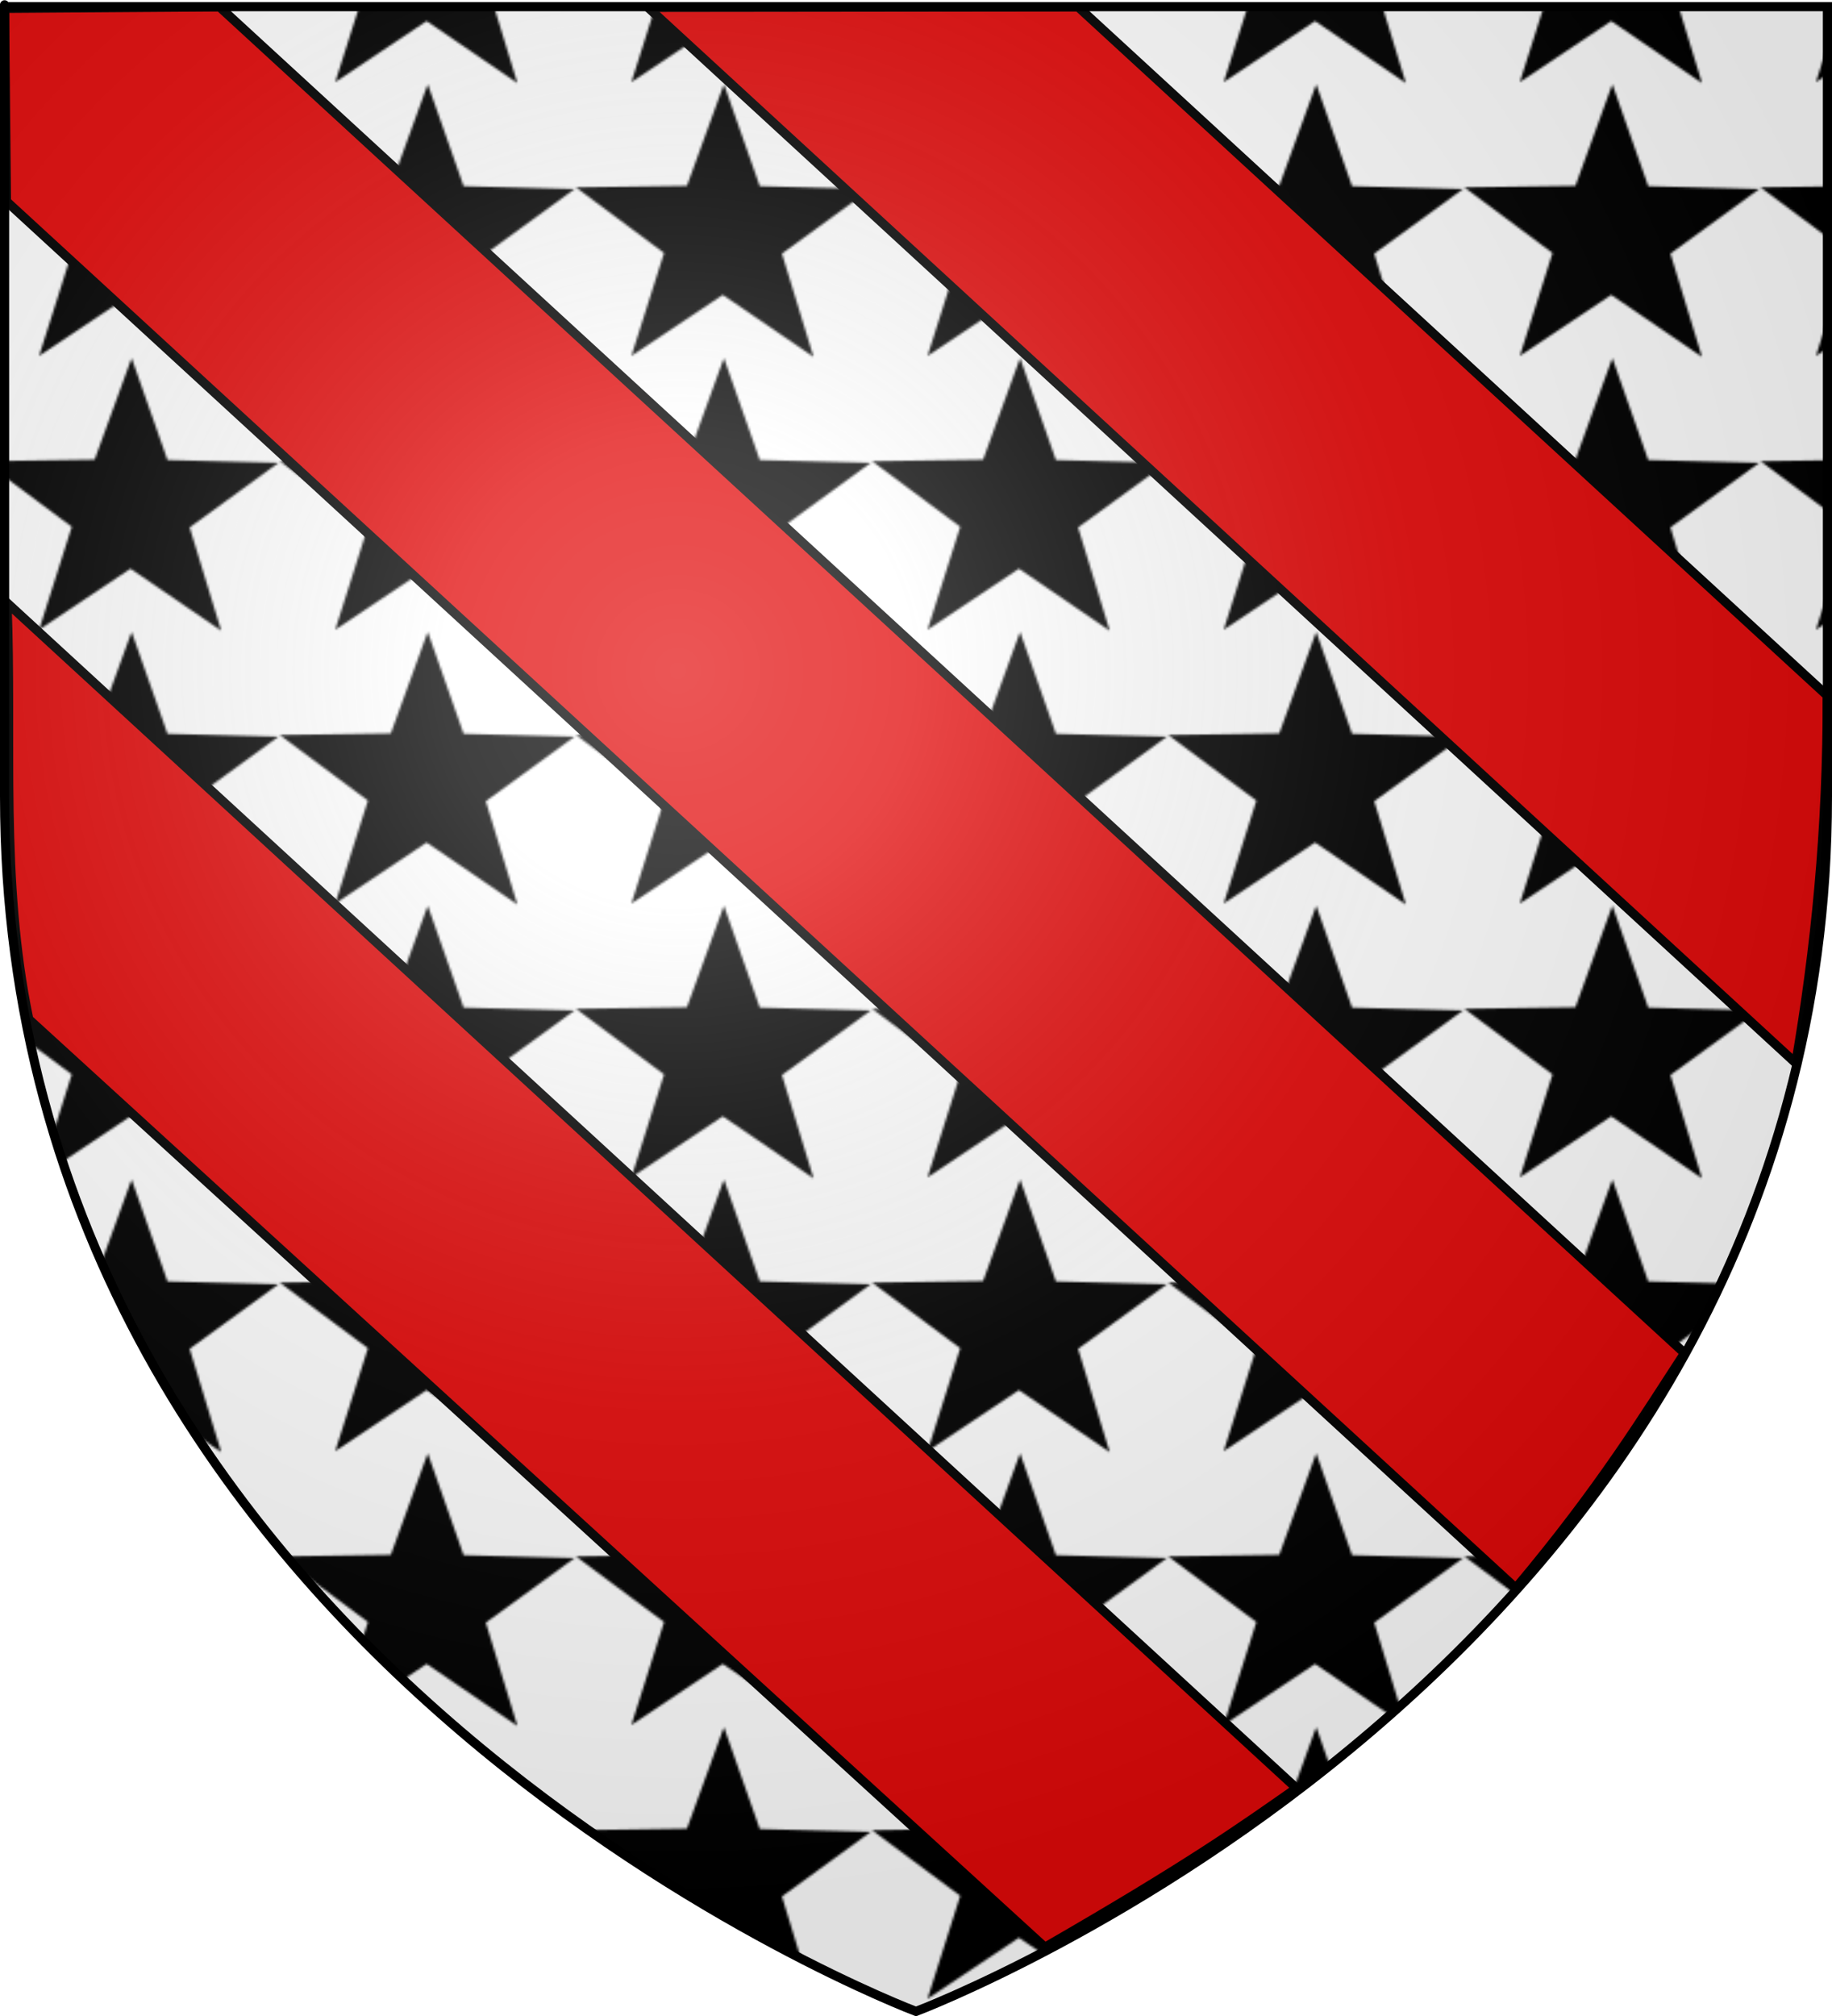 <?xml version="1.0" encoding="UTF-8" standalone="no"?>
<svg
   xmlns:dc="http://purl.org/dc/elements/1.1/"
   xmlns:cc="http://creativecommons.org/ns#"
   xmlns:rdf="http://www.w3.org/1999/02/22-rdf-syntax-ns#"
   xmlns:svg="http://www.w3.org/2000/svg"
   xmlns="http://www.w3.org/2000/svg"
   xmlns:xlink="http://www.w3.org/1999/xlink"
   xmlns:sodipodi="http://sodipodi.sourceforge.net/DTD/sodipodi-0.dtd"
   xmlns:inkscape="http://www.inkscape.org/namespaces/inkscape"
   height="660"
   width="600"
   version="1.0"
   id="svg2"
   sodipodi:version="0.32"
   inkscape:version="0.47 r22583"
   sodipodi:docname="Blason imaginaire de Blanor et de Blioberis.svg"
   inkscape:export-filename="/Users/olivier/Desktop/Blason Rouge/Blason_Vide_3D.png"
   inkscape:export-xdpi="144"
   inkscape:export-ydpi="144"
   inkscape:output_extension="org.inkscape.output.svg.inkscape">
  <sodipodi:namedview
     inkscape:window-height="850"
     inkscape:window-width="1440"
     inkscape:pageshadow="2"
     inkscape:pageopacity="0.0"
     guidetolerance="10.0"
     gridtolerance="10.0"
     objecttolerance="10.0"
     borderopacity="1.0"
     bordercolor="#666666"
     pagecolor="#ffffff"
     id="base"
     showgrid="false"
     height="660px"
     inkscape:zoom="0.56186601"
     inkscape:cx="333.65045"
     inkscape:cy="187.68938"
     inkscape:window-x="-8"
     inkscape:window-y="-8"
     inkscape:current-layer="layer3"
     inkscape:window-maximized="1" />
  <desc
     id="desc4">Flag of Canton of Valais (Wallis)</desc>
  <defs
     id="defs6">
    <pattern
       inkscape:collect="always"
       xlink:href="#pattern2863"
       id="pattern4416"
       patternTransform="matrix(0.795,0,0,0.747,-199.471,206.846)" />
    <pattern
       inkscape:collect="always"
       xlink:href="#pattern4402"
       id="pattern4414"
       patternTransform="translate(-550.089,112.518)" />
    <pattern
       inkscape:collect="always"
       xlink:href="#pattern4394"
       id="pattern4410"
       patternTransform="translate(-459.32,206.846)" />
    <pattern
       inkscape:collect="always"
       xlink:href="#pattern4384"
       id="pattern4406"
       patternTransform="translate(-402.367,110.738)" />
    <pattern
       inkscape:collect="always"
       xlink:href="#pattern4381"
       id="pattern4402"
       patternTransform="translate(-261.764,112.518)" />
    <pattern
       inkscape:collect="always"
       xlink:href="#pattern4378"
       id="pattern4398"
       patternTransform="translate(-325.836,206.846)" />
    <pattern
       inkscape:collect="always"
       xlink:href="#pattern4375"
       id="pattern4394"
       patternTransform="translate(-199.471,206.846)" />
    <pattern
       inkscape:collect="always"
       xlink:href="#pattern4370"
       id="pattern4384"
       patternTransform="translate(3.1494141e-5,1.8457031e-6)" />
    <pattern
       inkscape:collect="always"
       xlink:href="#pattern4366"
       id="pattern4381"
       patternTransform="translate(131.704,1.8457031e-6)" />
    <pattern
       inkscape:collect="always"
       xlink:href="#pattern4362"
       id="pattern4378"
       patternTransform="translate(72.971,135.264)" />
    <pattern
       inkscape:collect="always"
       xlink:href="#pattern2863"
       id="pattern4375"
       patternTransform="translate(199.336,135.264)" />
    <pattern
       inkscape:collect="always"
       xlink:href="#pattern4366"
       id="pattern4370"
       patternTransform="translate(-398.807,71.583)" />
    <pattern
       inkscape:collect="always"
       xlink:href="#pattern4362"
       id="pattern4366"
       patternTransform="translate(-267.103,71.583)" />
    <pattern
       inkscape:collect="always"
       xlink:href="#pattern2863"
       id="pattern4362"
       patternTransform="translate(-325.836,206.846)" />
    <inkscape:perspective
       sodipodi:type="inkscape:persp3d"
       inkscape:vp_x="0 : 330 : 1"
       inkscape:vp_y="0 : 1000 : 0"
       inkscape:vp_z="600 : 330 : 1"
       inkscape:persp3d-origin="300 : 220 : 1"
       id="perspective178" />
    <linearGradient
       id="linearGradient2547">
      <stop
         style="stop-color:#ffffff;stop-opacity:0;"
         offset="0"
         id="stop2549" />
      <stop
         id="stop3703"
         offset="0.5"
         style="stop-color:#ffffff;stop-opacity:0;" />
      <stop
         style="stop-color:#ffffff;stop-opacity:0.149;"
         offset="0.75"
         id="stop3705" />
      <stop
         style="stop-color:#000000;stop-opacity:0.539;"
         offset="1"
         id="stop2551" />
    </linearGradient>
    <linearGradient
       id="linearGradient2893">
      <stop
         style="stop-color:white;stop-opacity:0.314;"
         offset="0"
         id="stop2895" />
      <stop
         id="stop2897"
         offset="0.19"
         style="stop-color:white;stop-opacity:0.251;" />
      <stop
         style="stop-color:#6b6b6b;stop-opacity:0.125;"
         offset="0.6"
         id="stop2901" />
      <stop
         style="stop-color:black;stop-opacity:0.125;"
         offset="1"
         id="stop2899" />
    </linearGradient>
    <radialGradient
       inkscape:collect="always"
       xlink:href="#linearGradient2893"
       id="radialGradient3163"
       gradientUnits="userSpaceOnUse"
       gradientTransform="matrix(1.353,0,0,1.349,-77.629,-85.747)"
       cx="221.445"
       cy="226.331"
       fx="221.445"
       fy="226.331"
       r="300" />
    <inkscape:perspective
       id="perspective2977"
       inkscape:persp3d-origin="0.5 : 0.33333333 : 1"
       inkscape:vp_z="1 : 0.5 : 1"
       inkscape:vp_y="0 : 1000 : 0"
       inkscape:vp_x="0 : 0.5 : 1"
       sodipodi:type="inkscape:persp3d" />
    <pattern
       patternUnits="userSpaceOnUse"
       width="193.457"
       height="169.587"
       patternTransform="matrix(0.772,0,0,0.69,20.594,36.202)"
       id="pattern3013">
      <path
         sodipodi:nodetypes="ccsssssssssssssssssssssssssssssssssssccsssc"
         style="fill:#000000;fill-opacity:1;fill-rule:evenodd;stroke:#000000;stroke-width:3;stroke-linejoin:bevel;stroke-miterlimit:4;stroke-opacity:1;stroke-dasharray:none"
         d="m 171.394,1.617 c 0.234,5.741 0.741,5.007 0.04,5.208 1.212,4.227 2.125,8.611 2.753,13.088 0.628,4.477 0.972,9.046 0.972,13.722 0,3.028 -0.137,6.018 -0.405,8.967 -0.268,2.949 -0.652,5.839 -1.174,8.695 -0.522,2.856 -1.179,5.676 -1.943,8.423 -0.764,2.748 -1.639,5.436 -2.631,8.061 -0.992,2.625 -2.112,5.166 -3.319,7.653 -1.207,2.487 -2.517,4.911 -3.927,7.246 -1.409,2.335 -2.895,4.58 -4.493,6.748 -1.598,2.168 -3.286,4.264 -5.06,6.249 -1.774,1.986 -3.65,3.872 -5.586,5.661 -1.936,1.789 -3.946,3.494 -6.031,5.072 -2.086,1.578 -4.255,3.041 -6.477,4.393 -2.222,1.352 -4.496,2.603 -6.841,3.713 -2.345,1.111 -4.75,2.088 -7.205,2.944 -2.455,0.855 -4.977,1.589 -7.529,2.174 -2.552,0.585 -5.136,1.013 -7.772,1.313 -2.636,0.3 -5.309,0.453 -8.015,0.453 -2.706,0 -5.379,-0.153 -8.015,-0.453 -2.636,-0.3 -5.22,-0.728 -7.772,-1.313 -2.553,-0.585 -5.073,-1.318 -7.529,-2.174 -2.456,-0.855 -4.859,-1.833 -7.205,-2.944 -2.346,-1.111 -4.618,-2.362 -6.841,-3.713 -2.223,-1.352 -4.39,-2.815 -6.477,-4.393 -2.087,-1.578 -4.094,-3.283 -6.031,-5.072 -1.938,-1.789 -3.811,-3.675 -5.586,-5.661 -1.775,-1.986 -3.461,-4.082 -5.06,-6.249 -1.599,-2.168 -3.123,-4.413 -4.534,-6.748 -1.41,-2.335 -2.718,-4.759 -3.927,-7.246 -1.208,-2.487 -2.326,-5.029 -3.319,-7.653 -0.993,-2.625 -1.867,-5.313 -2.631,-8.061 C 21.056,56.971 20.401,54.151 19.878,51.295 19.355,48.439 18.972,45.549 18.704,42.6 18.436,39.651 18.299,36.661 18.299,33.634 c 0,-4.675 0.344,-9.245 0.972,-13.722 C 19.849,15.79 20.746,11.778 21.821,7.866 21.691,6.06 23.835,3.334 23.786,1.5 11.27,18.891 1.5,41.674 1.5,65.379 c 0,56.716 42.674,102.708 95.249,102.708 52.575,0 95.208,-45.992 95.208,-102.708 0,-24.082 -7.686,-46.239 -20.564,-63.762 z"
         id="path14762" />
    </pattern>
    <pattern
       patternUnits="userSpaceOnUse"
       width="216.146"
       height="197.512"
       patternTransform="translate(-363.348,272.429)"
       id="pattern4518">
      <g
         id="g4510"
         transform="translate(363.348,-272.429)">
        <g
           transform="matrix(0.966,0,0,0.955,-1858.606,49.23)"
           id="g2570">
          <g
             style="fill:#fcef3c;fill-opacity:1;stroke:#000000;stroke-opacity:1;display:inline"
             transform="matrix(1.341,0,0,1.517,1544.331,203.823)"
             id="g14744">
            <g
               style="fill:#fcef3c;fill-opacity:1;stroke:#000000;stroke-width:7.082;stroke-miterlimit:4;stroke-opacity:1;stroke-dasharray:none;display:inline"
               id="g14746"
               transform="matrix(0.414,0,0,0.433,175.146,-45.591)" />
            <g
               style="fill:#fcef3c;fill-opacity:1;stroke:#000000;stroke-opacity:1"
               id="g14748"
               transform="translate(-8.303,-5.822)">
              <rect
                 style="fill:url(#pattern3013);stroke:none"
                 width="149.347"
                 height="117.026"
                 x="20.594"
                 y="36.202"
                 id="rect3016" />
            </g>
          </g>
        </g>
        <rect
           style="fill:none;stroke:none"
           id="rect4508"
           width="216.146"
           height="197.512"
           x="-363.348"
           y="272.429" />
      </g>
    </pattern>
    <pattern
       patternUnits="userSpaceOnUse"
       width="121.461"
       height="119.568"
       patternTransform="translate(-199.471,206.846)"
       id="pattern2863">
      <path
         transform="matrix(0.732,0.147,-0.142,0.756,434.214,-79.438)"
         d="m -393.332,339.639 -55.944,-25.086 -42.957,43.746 6.57,-60.958 -54.879,-27.337 60.005,-12.588 9.04,-60.641 30.515,53.178 60.466,-10.141 -41.145,45.454 28.33,54.373 z"
         inkscape:randomized="0"
         inkscape:rounded="0"
         inkscape:flatsided="false"
         sodipodi:arg2="1.3843134"
         sodipodi:arg1="0.75599488"
         sodipodi:r2="34.240982"
         sodipodi:r1="85.614815"
         sodipodi:cy="280.90607"
         sodipodi:cx="-455.62463"
         sodipodi:sides="5"
         id="path2861"
         style="fill:#000000;fill-opacity:1;fill-rule:nonzero;stroke:none"
         sodipodi:type="star" />
    </pattern>
    <pattern
       patternUnits="userSpaceOnUse"
       width="320.796"
       height="254.832"
       patternTransform="translate(-398.807,71.583)"
       id="pattern4372">
      <rect
         id="rect2866"
         y="135.264"
         x="199.336"
         height="119.568"
         width="121.461"
         style="fill:url(#pattern4375);stroke:none" />
      <rect
         style="fill:url(#pattern4378);stroke:none"
         width="121.461"
         height="119.568"
         x="72.971"
         y="135.264"
         id="rect4360" />
      <rect
         id="rect4364"
         y="0"
         x="131.704"
         height="119.568"
         width="121.461"
         style="fill:url(#pattern4381);stroke:none" />
      <rect
         style="fill:url(#pattern4384);stroke:none"
         width="121.461"
         height="119.568"
         x="0"
         y="0"
         id="rect4368" />
    </pattern>
  </defs>
  <g
     inkscape:groupmode="layer"
     id="layer3"
     inkscape:label="Fond écu"
     style="display:inline">
    <path
       sodipodi:nodetypes="cccccc"
       d="m 300,658.5 c 0,0 298.5,-112.32 298.5,-397.772 0,-285.452 0,-258.552 0,-258.552 l -597,0 0,258.552 C 1.5,546.18 300,658.5 300,658.5 z"
       style="fill:#ffffff;fill-opacity:1;fill-rule:evenodd;stroke:none"
       id="path2846" />
    <path
       id="path2855"
       style="fill:none;fill-opacity:1;fill-rule:evenodd;stroke:none"
       d="m 300,658.5 c 0,0 298.5,-112.32 298.5,-397.772 0,-285.452 0,-258.552 0,-258.552 l -597,0 0,258.552 C 1.5,546.18 300,658.5 300,658.5 z"
       sodipodi:nodetypes="cccccc" />
    <rect
       style="stroke:none;fill:none"
       width="320.796"
       height="254.832"
       x="-398.807"
       y="71.583"
       id="rect4386" />
    <path
       id="path3640"
       style="fill:url(#pattern4416);fill-opacity:1;fill-rule:evenodd;stroke:none"
       d="m 300,658.5 c 0,0 298.5,-112.32 298.5,-397.772 0,-285.452 0,-258.552 0,-258.552 l -597,0 0,258.552 C 1.5,546.18 300,658.5 300,658.5 z"
       sodipodi:nodetypes="cccccc" />
  </g>
  <g
     inkscape:groupmode="layer"
     id="layer4"
     inkscape:label="Meubles">
    <g
       style="fill:#e20909;stroke:#000000;stroke-width:3;stroke-miterlimit:4;stroke-opacity:1;stroke-dasharray:none"
       id="g2876"
       transform="matrix(0.996,0,0,0.996,1.483,0.313)">
      <path
         sodipodi:nodetypes="cccccc"
         id="rect1958"
         d="M 70.682,1.946 552.441,444.476 c -13.209,20.187 -27.401,43.773 -55.507,77.217 L 0.637,65.877 0.011,2.442 70.682,1.946 z"
         style="fill:#e20909;fill-opacity:1;fill-rule:nonzero;stroke:#000000;stroke-width:3;stroke-miterlimit:4;stroke-opacity:1;stroke-dasharray:none" />
      <path
         sodipodi:nodetypes="ccccc"
         id="path2849"
         d="M 0.822,197.842 424.838,587.475 c -18.14,12.703 -34.933,24.733 -82.737,52.269 L 7.979,334.715 C -1.533,289.091 2.591,243.466 0.822,197.842 z"
         style="fill:#e20909;fill-opacity:1;fill-rule:nonzero;stroke:#000000;stroke-width:3;stroke-miterlimit:4;stroke-opacity:1;stroke-dasharray:none" />
      <path
         sodipodi:nodetypes="ccccc"
         id="path2851"
         d="M 353.008,1.962 599.346,228.324 c 0.121,43.833 -3.93,83.493 -10.34,120.795 L 211.562,2.12 353.008,1.962 z"
         style="fill:#e20909;fill-opacity:1;fill-rule:nonzero;stroke:#000000;stroke-width:3;stroke-miterlimit:4;stroke-opacity:1;stroke-dasharray:none" />
    </g>
  </g>
  <g
     inkscape:groupmode="layer"
     id="layer2"
     inkscape:label="Reflet final"
     sodipodi:insensitive="true">
    <path
       sodipodi:nodetypes="cccccc"
       d="M 300,658.5 C 300,658.5 598.5,546.18 598.5,260.728 C 598.5,-24.723 598.5,2.176 598.5,2.176 L 1.5,2.176 L 1.5,260.728 C 1.5,546.18 300,658.5 300,658.5 z "
       style="opacity:1;fill:url(#radialGradient3163);fill-opacity:1;fill-rule:evenodd;stroke:none;stroke-width:1px;stroke-linecap:butt;stroke-linejoin:miter;stroke-opacity:1"
       id="path2875"
       inkscape:export-xdpi="144"
       inkscape:export-ydpi="144" />
  </g>
  <g
     inkscape:groupmode="layer"
     id="layer1"
     inkscape:label="Contour final"
     sodipodi:insensitive="true"
     style="display:inline">
    <path
       sodipodi:nodetypes="cccccc"
       d="m 300,658.5 c 0,0 -298.5,-112.32 -298.5,-397.772 0,-285.452 0,-258.552 0,-258.552 l 597,0 0,258.552 c 0,285.452 -298.5,397.772 -298.5,397.772 z"
       style="fill:none;stroke:#000000;stroke-width:3;stroke-linecap:butt;stroke-linejoin:miter;stroke-miterlimit:4;stroke-opacity:1;stroke-dasharray:none"
       id="path1411"
       inkscape:export-xdpi="144"
       inkscape:export-ydpi="144" />
  </g>
</svg>
